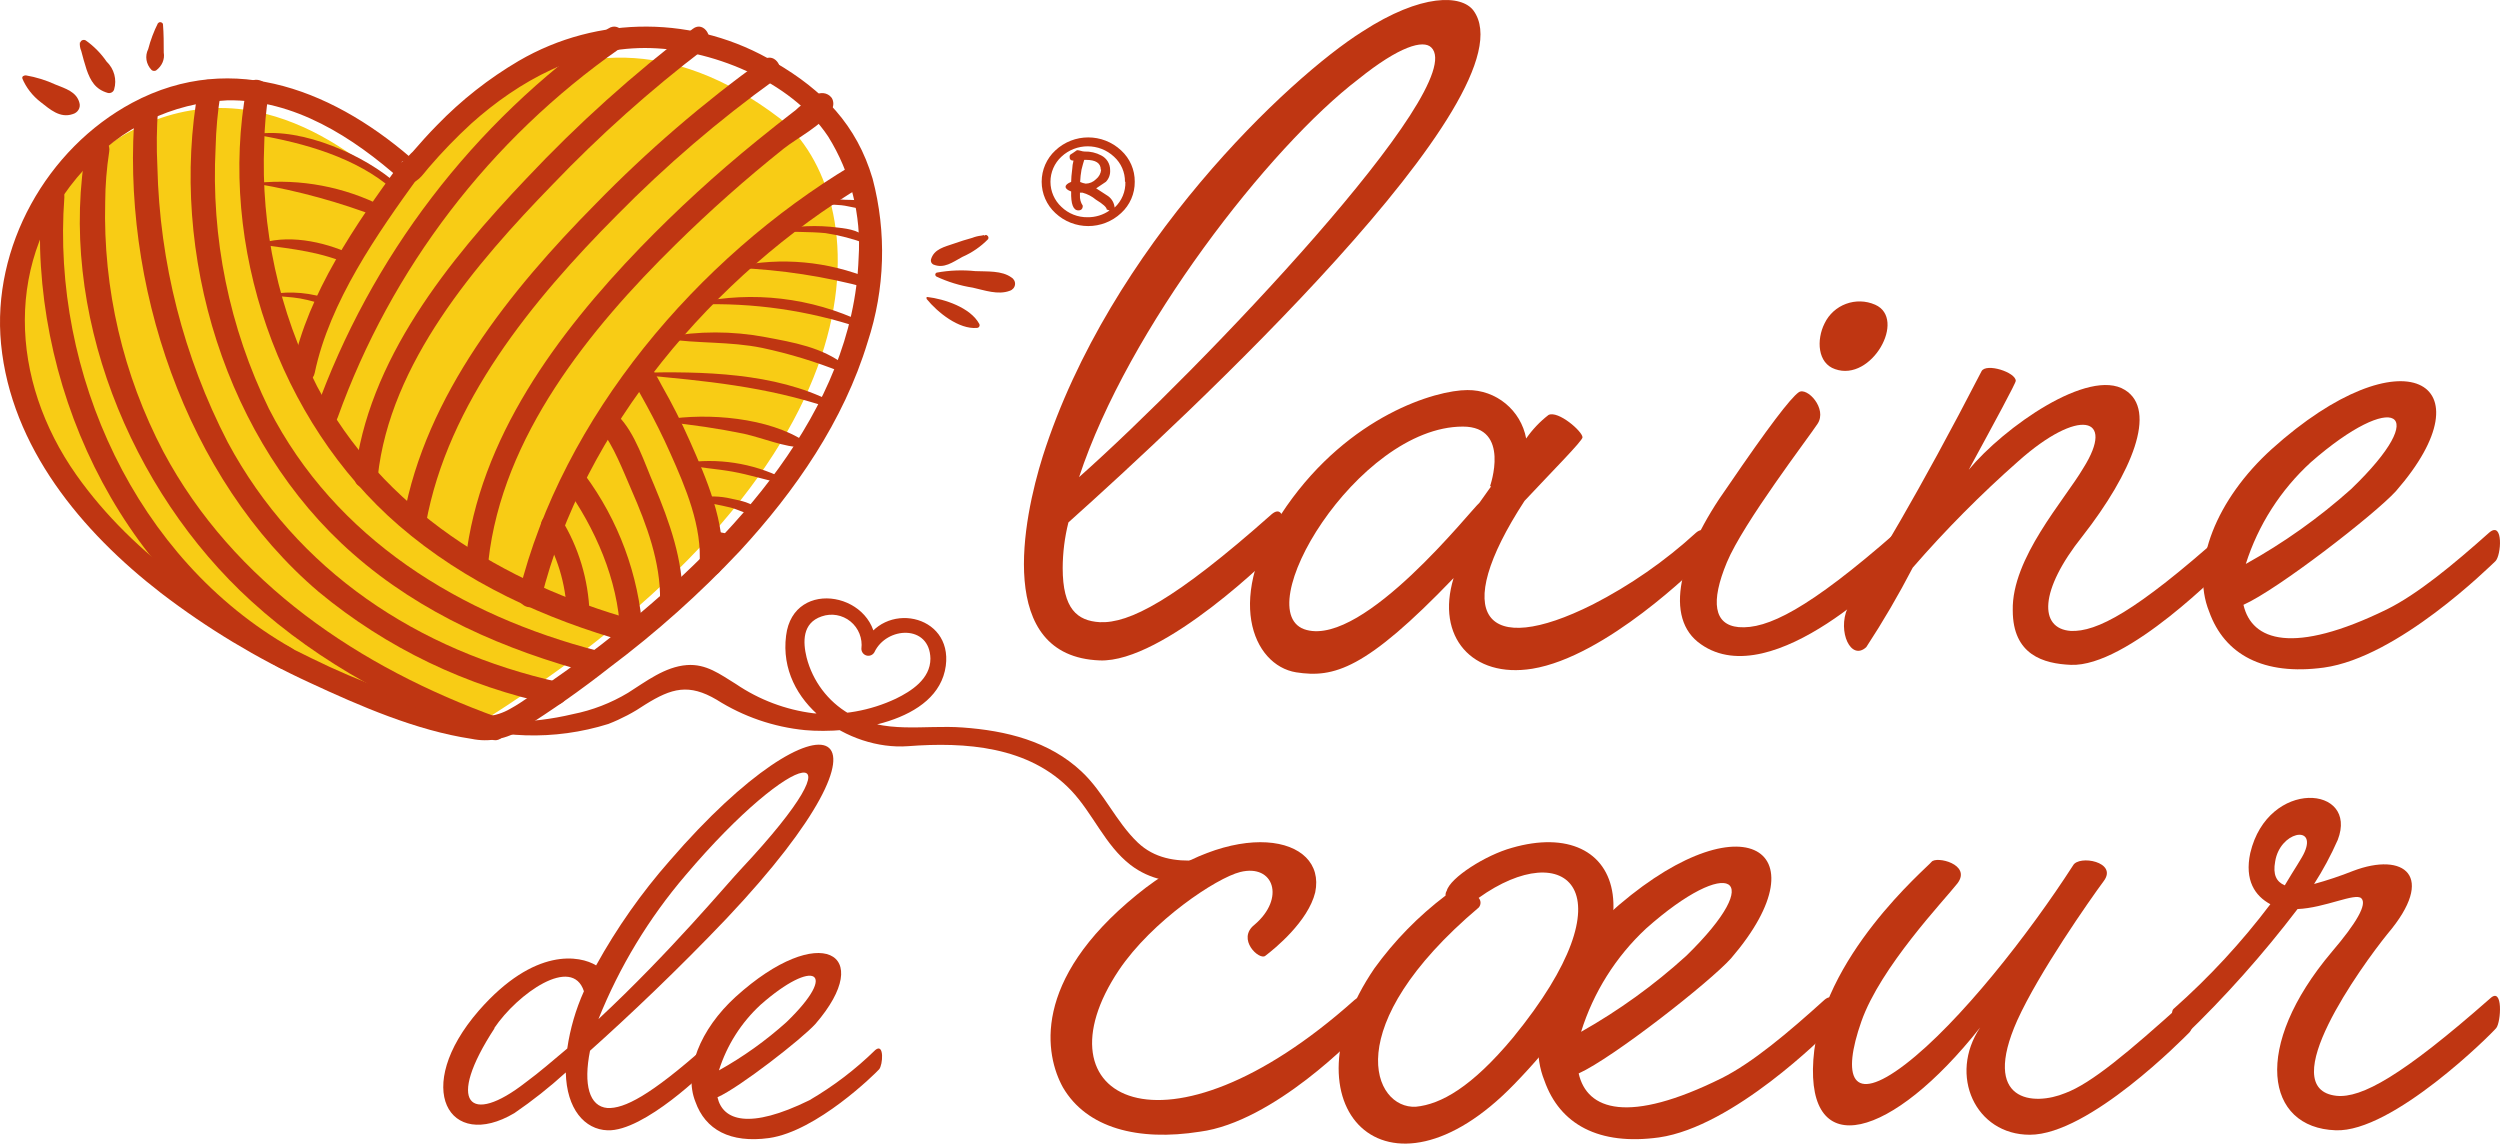 <?xml version="1.0" encoding="UTF-8"?> <svg xmlns="http://www.w3.org/2000/svg" xmlns:xlink="http://www.w3.org/1999/xlink" width="564px" height="258px" viewBox="0 0 564 258" version="1.1"><title>lainedecoeur</title><desc>Created with Sketch.</desc><g id="Page-1" stroke="none" stroke-width="1" fill="none" fill-rule="evenodd"><g id="lainedecoeur" fill-rule="nonzero"><path d="M88.593,42.398 C89.446,43.184 125.474,-11.896 176.04,26.789 C196.655,43.73 203.891,102.303 109.755,162.143 C105.23,164.719 95.392,160.789 91.042,159.523 C79.138,155.954 67.652,151.116 56.785,145.092 C31.382,131.229 3.005,107.412 2.022,76.018 C1.125,47.419 28.255,19.126 57.812,25.195 C69.53,27.596 79.871,34.473 88.593,42.398 Z" id="Path" fill="#F8CC15"></path><path d="M91.563,41.322 C94.027,41.672 95.269,39.486 96.687,37.847 C99.703,34.326 102.928,30.99 106.344,27.858 C117.158,18.174 130.631,10.874 145.39,10.83 C160.15,10.786 178.419,18.174 186.813,30.765 C191.932,38.954 194.343,48.554 193.702,58.197 C192.481,92.799 164.99,121.871 139.678,142.243 C134.424,146.484 128.996,150.484 123.437,154.331 C120.733,156.211 118.008,158.309 115.109,159.905 C111.841,161.804 107.915,162.194 104.339,160.976 C92.586,158.044 81.178,153.868 70.307,148.516 C50.25,138.833 30.258,125.609 17.221,107.138 C2.179,85.804 0.696,58.197 18.987,38.218 C27.201,28.83 38.875,23.202 51.318,22.633 C66.361,22.393 79.66,30.961 90.56,40.645 C93.046,42.831 96.73,39.202 94.245,36.951 C76.259,20.841 52.823,10.895 29.844,23.18 C10.528,33.541 -1.898,55.749 0.238,77.607 C2.506,100.887 18.442,119.969 36.319,133.784 C46.725,141.762 57.986,148.551 69.893,154.025 C81.186,159.271 93.874,164.801 106.366,166.681 C110.299,167.505 114.396,166.718 117.746,164.495 C124.589,160.212 131.197,155.564 137.542,150.571 C148.058,142.691 157.876,133.915 166.886,124.341 C179.422,110.767 190.344,94.985 195.751,77.127 C199.665,65.223 200.051,52.436 196.863,40.317 C193.287,28.207 185.701,20.382 174.866,14.087 C157.085,3.431 134.935,3.297 117.027,13.737 C110.253,17.717 104.049,22.6 98.583,28.251 C96.687,30.175 94.877,32.186 93.111,34.24 C92.526,34.759 92.012,35.355 91.585,36.011 C90.844,37.738 89.187,35.858 93.024,36.382 C89.732,35.858 88.337,40.885 91.563,41.322 Z" id="Path" fill="#BF3612"></path><path d="M55.606,19.86 C49.071,55.339 62.86,95.115 90.002,118.571 C104.858,131.401 122.917,139.67 141.716,144.907 C143.099,145.287 144.528,144.471 144.907,143.085 C145.286,141.699 144.472,140.268 143.088,139.888 C113.463,131.575 86.234,115.036 71.53,87.151 C62.894,70.228 58.788,51.35 59.614,32.363 C59.676,28.642 60.003,24.931 60.595,21.257 C61.205,17.984 56.238,16.587 55.584,19.882 L55.606,19.86 Z" id="Path" fill="#BF3612"></path><path d="M44.769,19.902 C37.986,57.104 50.94,99.82 79.629,124.927 C94.947,138.417 113.985,146.721 133.701,151.908 C134.6,152.153 135.563,151.902 136.225,151.249 C136.888,150.596 137.151,149.641 136.915,148.743 C136.678,147.845 135.979,147.14 135.08,146.895 C103.831,138.831 75.668,121.527 60.678,92.236 C51.715,73.903 47.573,53.603 48.643,33.24 C48.738,29.224 49.104,25.22 49.737,21.253 C50.328,17.984 45.36,16.589 44.704,19.88 L44.769,19.902 Z" id="Path" fill="#BF3612"></path><path d="M30.487,24.495 C27.062,63.584 41.788,107.974 71.94,133.561 C87.211,146.203 105.345,154.913 124.759,158.93 C128.01,159.65 129.406,154.568 126.134,153.913 C94.281,146.802 66.965,128.828 51.366,99.751 C41.426,80.501 36.002,59.241 35.505,37.583 C35.287,33.221 35.338,28.85 35.658,24.495 C35.941,21.157 30.749,21.179 30.465,24.495 L30.487,24.495 Z" id="Path" fill="#BF3612"></path><path d="M19.513,32.883 C12.733,69.988 29.376,110.739 56.691,135.622 C72.284,149.831 91.091,159.631 110.84,166.834 C113.989,167.969 115.367,162.949 112.217,161.814 C81.25,150.639 52.689,131.584 36.855,101.899 C27.748,84.542 23.232,65.151 23.734,45.564 C23.757,41.779 24.056,38 24.63,34.258 C25.221,30.984 20.256,29.587 19.6,32.883 L19.513,32.883 Z" id="Path" fill="#BF3612"></path><path d="M9.309,44.473 C6.221,85.987 26.457,129.813 63.075,150.646 C64.321,151.369 65.919,150.949 66.645,149.708 C67.37,148.467 66.949,146.875 65.703,146.152 C30.662,126.192 11.564,84.198 14.521,44.495 C14.762,41.157 9.55,41.179 9.309,44.495 L9.309,44.473 Z" id="Path" fill="#BF3612"></path><path d="M90.086,37.099 C80.373,50.474 69.435,66.195 66.061,82.727 C65.395,86.016 70.359,87.42 71.004,84.109 C74.356,68.081 85.1,52.754 94.512,39.752 C96.468,37.055 92.041,34.446 90.086,37.121 L90.086,37.099 Z" id="Path" fill="#BF3612"></path><path d="M137.188,6.456 C106.728,27.708 83.649,57.898 71.154,92.835 C70.063,95.995 75.084,97.368 76.175,94.208 C88.256,60.55 110.495,31.459 139.829,10.945 C142.579,9.071 139.982,4.56 137.209,6.456 L137.188,6.456 Z" id="Path" fill="#BF3612"></path><path d="M156.276,6.52 C142.87,16.693 130.336,27.966 118.803,40.221 C101.292,58.647 82.819,81.341 80.017,107.513 C79.667,110.84 84.876,110.818 85.226,107.513 C87.962,81.91 107.421,59.369 124.625,41.665 C135.237,30.578 146.698,20.335 158.902,11.028 C161.551,9.037 158.902,4.463 156.276,6.52 L156.276,6.52 Z" id="Path" fill="#BF3612"></path><path d="M172.201,13.431 C158.676,23.16 146.03,34.046 134.407,45.965 C115.127,65.459 96.044,89.14 91.049,116.745 C90.457,120.016 95.431,121.412 96.088,118.119 C101.039,90.84 120.188,67.639 139.228,48.494 C150.217,37.338 162.135,27.126 174.852,17.967 C177.569,16.048 174.962,11.534 172.223,13.475 L172.201,13.431 Z" id="Path" fill="#BF3612"></path><path d="M183.252,24.699 L183.252,24.699 L183.252,22.084 C183.817,21.103 182.861,22.432 182.405,22.629 C181.367,23.24 180.404,23.972 179.537,24.808 C176.56,27.097 173.627,29.408 170.716,31.784 C161.5,39.269 152.737,47.298 144.472,55.829 C125.767,75.23 108.104,98.904 105.019,126.523 C104.65,129.837 109.82,129.815 110.189,126.523 C113.318,98.424 133.045,74.205 152.424,55.153 C160.162,47.533 168.292,40.322 176.778,33.55 C179.863,31.087 185.663,28.209 187.64,24.699 C188.12,23.894 188.12,22.889 187.64,22.084 L187.64,22.084 C185.642,19.468 181.123,22.084 183.165,24.699 L183.252,24.699 Z" id="Path" fill="#BF3612"></path><path d="M192.112,37.354 C157.401,58.169 126.898,94.023 117.093,133.714 C116.715,135.098 117.526,136.528 118.904,136.907 C120.282,137.286 121.705,136.471 122.082,135.087 C131.563,96.682 161.089,61.983 194.715,41.844 C195.949,41.121 196.367,39.531 195.648,38.291 C194.929,37.051 193.346,36.631 192.112,37.354 Z" id="Path" fill="#BF3612"></path><path d="M61.212,66.619 C63.389,66.955 65.566,66.955 67.744,67.339 C69.921,67.723 72.098,68.444 74.275,68.996 C74.593,69.034 74.889,68.814 74.976,68.475 C75.062,68.135 74.913,67.777 74.623,67.627 C70.264,66.027 65.621,65.599 61.082,66.379 C60.973,66.379 60.973,66.619 61.082,66.643 L61.212,66.619 Z" id="Path" fill="#BF3612"></path><path d="M59.207,55.24 C66.345,56.223 72.424,56.808 79.165,59.798 L79.782,57.707 C79.006,57.794 78.223,57.794 77.447,57.707 C76.808,57.707 76.764,58.439 77.161,58.732 C77.735,59.245 78.419,59.637 79.165,59.881 C80.553,60.488 81.787,58.606 80.377,57.895 C74.231,54.822 66.036,52.815 59.207,54.781 C58.965,54.781 58.899,55.261 59.207,55.303 L59.207,55.24 Z" id="Path" fill="#BF3612"></path><path d="M58.095,41.486 C67.416,43.089 76.562,45.606 85.408,49 L85.408,46.561 L84.782,46.561 C84.534,46.628 84.331,46.809 84.234,47.051 C84.137,47.292 84.156,47.566 84.286,47.792 L84.674,48.319 C85.99,50.143 88.04,47.44 86.378,46.583 C77.643,42.141 67.857,40.291 58.139,41.244 C57.988,41.244 57.923,41.486 58.139,41.53 L58.095,41.486 Z" id="Path" fill="#BF3612"></path><path d="M58.083,30.451 C68.56,32.247 80.41,35.547 88.672,42.799 C89.403,43.45 90.488,42.372 89.757,41.698 C82.359,34.963 68.161,28.789 58.083,30.204 C57.972,30.204 57.972,30.428 58.083,30.451 Z" id="Path" fill="#BF3612"></path><path d="M122.2,119.663 C125.69,125.254 127.655,131.713 127.89,138.361 C127.89,139.818 129.034,141 130.445,141 C131.856,141 133,139.818 133,138.361 C132.755,130.772 130.529,123.392 126.559,117.002 C125.766,115.967 124.355,115.696 123.255,116.367 C122.155,117.039 121.705,118.447 122.2,119.663 Z" id="Path" fill="#BF3612"></path><path d="M127.506,109.691 C134.271,119.143 139.409,130.797 139.901,142.515 C140.03,145.817 145.147,145.839 144.997,142.515 C144.093,129.691 139.552,117.399 131.916,107.101 C130.01,104.447 125.493,107.101 127.506,109.691 L127.506,109.691 Z" id="Path" fill="#BF3612"></path><path d="M135.742,97.427 C138.114,99.806 140.85,106.857 142.495,110.62 C145.872,118.341 149.056,126.862 148.907,135.426 C148.907,136.848 150.046,138 151.45,138 C152.855,138 153.993,136.848 153.993,135.426 C154.164,126.429 151.001,117.649 147.582,109.474 C145.445,104.608 143.307,97.622 139.396,93.772 C138.399,92.751 136.772,92.741 135.763,93.751 C134.754,94.76 134.744,96.406 135.742,97.427 L135.742,97.427 Z" id="Path" fill="#BF3612"></path><path d="M143.286,86.85 C143.286,86.85 145.432,90.591 145.905,91.521 C147.793,94.981 149.553,98.506 151.163,102.117 C154.619,109.837 158.504,118.877 157.795,127.527 C157.516,130.835 162.646,130.814 162.904,127.527 C163.698,117.925 159.427,108.064 155.585,99.414 C153.714,95.193 151.629,91.072 149.339,87.066 C148.523,85.639 147.45,83.066 145.883,82.287 C142.943,80.838 140.345,85.271 143.307,86.742 L143.286,86.85 Z" id="Path" fill="#BF3612"></path><path d="M175,52.127 C178.737,52.401 182.496,52.232 186.233,52.592 C189.362,53.071 192.432,53.872 195.394,54.98 C195.574,55.034 195.769,54.976 195.89,54.834 C196.011,54.691 196.034,54.491 195.949,54.325 C194.454,52.084 191.678,51.64 189.052,51.345 C184.368,50.735 179.614,50.935 175,51.936 L175,52.127 Z" id="Path" fill="#BF3612"></path><path d="M166.225,60.442 C176.213,60.845 186.131,62.369 195.812,64.988 C196.331,65.069 196.826,64.729 196.964,64.195 C197.101,63.661 196.838,63.104 196.351,62.897 C186.744,58.929 176.253,57.966 166.139,60.124 C165.923,60.124 165.988,60.488 166.139,60.488 L166.225,60.442 Z" id="Path" fill="#BF3612"></path><path d="M157.396,68.697 C169.855,68.238 182.295,70.022 194.119,73.963 C194.868,74.226 195.374,73.019 194.648,72.69 C183.004,67.137 169.839,65.593 157.22,68.302 C157.099,68.302 157,68.4 157,68.521 C157,68.643 157.099,68.741 157.22,68.741 L157.396,68.697 Z" id="Path" fill="#BF3612"></path><path d="M150.175,76.438 C157.406,77.549 164.637,76.993 171.934,78.483 C178.057,79.787 184.061,81.617 189.879,83.951 C190.668,84.263 191.413,82.996 190.734,82.462 C185.519,78.327 178.967,77.238 172.591,76.038 C165.181,74.654 157.585,74.654 150.175,76.038 C150.078,76.038 150,76.117 150,76.215 C150,76.314 150.078,76.393 150.175,76.393 L150.175,76.438 Z" id="Path" fill="#BF3612"></path><path d="M144.242,84.566 C159.1,85.896 172.9,87.225 187.03,91.962 C187.868,92.232 188.397,91.006 187.625,90.611 C174.773,84.047 158.483,83.756 144.242,84.089 C144.109,84.089 144,84.191 144,84.317 C144,84.443 144.109,84.546 144.242,84.546 L144.242,84.566 Z" id="Path" fill="#BF3612"></path><path d="M150.344,95.238 C156.218,95.801 162.061,96.676 167.85,97.859 C172.33,98.876 176.766,100.842 181.332,101 C181.635,100.989 181.896,100.772 181.976,100.467 C182.055,100.161 181.935,99.837 181.678,99.667 C173.455,94.176 159.67,93.091 150.214,94.65 C149.867,94.65 149.997,95.192 150.214,95.238 L150.344,95.238 Z" id="Path" fill="#BF3612"></path><path d="M154.178,104.818 C157.825,105.535 161.539,105.737 165.297,106.41 C169.055,107.083 172.569,108.25 176.26,108.99 C176.861,109.102 177.328,108.25 176.705,107.913 C169.727,104.452 161.86,103.246 154.178,104.459 C154.08,104.459 154,104.539 154,104.638 C154,104.737 154.08,104.818 154.178,104.818 L154.178,104.818 Z" id="Path" fill="#BF3612"></path><path d="M157.222,112.741 C159.682,113.552 162.341,113.873 164.845,114.513 C166.685,114.983 168.635,116.222 170.541,115.965 C170.728,115.912 170.88,115.779 170.953,115.604 C171.026,115.43 171.013,115.233 170.918,115.069 C169.787,113.36 166.928,112.933 165,112.506 C162.453,111.895 159.796,111.837 157.222,112.335 C157.099,112.335 157,112.431 157,112.549 C157,112.667 157.099,112.762 157.222,112.762 L157.222,112.741 Z" id="Path" fill="#BF3612"></path><path d="M165,122.24 C165.133,122.24 165.24,122.133 165.24,122 C165.24,121.867 165.133,121.76 165,121.76 C164.867,121.76 164.76,121.867 164.76,122 C164.76,122.133 164.867,122.24 165,122.24 Z" id="Path" fill="#BF3612"></path><path d="M160.185,121.088 C160.428,121.168 160.658,121.287 160.868,121.441 C161.285,121.625 161.712,121.782 162.146,121.911 C163.315,122.335 164.483,123.417 165.717,122.829 C165.938,122.69 166.046,122.411 165.981,122.147 C165.651,120.641 163.557,120.264 162.323,120.053 C161.553,119.899 160.757,120.086 160.119,120.57 C160.023,120.637 159.979,120.762 160.009,120.88 C160.039,120.998 160.137,121.082 160.251,121.088 L160.185,121.088 Z" id="Path" fill="#BF3612"></path><path d="M184.034,45.873 C185.942,46.186 187.917,46.108 189.848,46.304 C191.779,46.499 193.907,47.4 195.684,46.793 C195.832,46.749 195.945,46.642 195.985,46.508 C196.024,46.374 195.986,46.231 195.881,46.127 C194.609,44.992 192.371,45.129 190.682,45.071 C188.468,44.883 186.236,45.069 184.099,45.619 C183.99,45.619 183.946,45.834 184.099,45.873 L184.034,45.873 Z" id="Path" fill="#BF3612"></path><path d="M100.154,162.21 C112.044,166.732 125.093,167.126 137.231,163.33 C140.171,162.188 142.973,160.714 145.584,158.938 C151.539,155.226 155.421,154.171 161.68,157.861 C167.7,161.671 174.517,164.017 181.593,164.714 C191.516,165.637 211.625,163.133 213.37,150.218 C214.94,138.423 199.084,135.392 194.657,145.693 L197.58,146.484 C198.408,133.833 178.976,129.989 177.34,143.409 C175.399,158.586 191.386,169.327 204.842,168.338 C217.798,167.35 232.127,168.338 241.636,178.31 C246.565,183.493 249.291,190.676 255.027,195.112 C263.904,201.965 276.488,198.627 285.43,193.773 C286.63,193.114 285.736,191.576 284.58,191.708 C275.703,193.136 264.144,197.177 256.685,190.083 C251.756,185.382 249.03,178.771 244.013,174.071 C236.685,167.174 226.936,164.824 217.165,164.121 C208.441,163.484 199.542,165.703 191.516,161.002 C186.772,158.229 183.331,153.656 181.964,148.307 C181.135,144.881 180.939,140.554 185.366,139.06 C187.584,138.28 190.046,138.712 191.872,140.202 C193.697,141.692 194.627,144.027 194.33,146.374 C194.336,147.085 194.811,147.704 195.493,147.888 C196.174,148.073 196.894,147.777 197.252,147.165 C199.979,141.3 209.771,140.817 209.902,148.593 C209.902,153.205 205.54,155.95 202.116,157.62 C196.305,160.355 189.879,161.492 183.49,160.914 C177.241,160.129 171.263,157.872 166.042,154.325 C162.465,152.129 159.347,149.713 154.941,150.042 C150.012,150.416 145.715,153.754 141.68,156.302 C137.834,158.612 133.621,160.24 129.227,161.112 C119.757,163.366 109.909,163.471 100.394,161.42 C100.22,161.409 100.061,161.522 100.014,161.691 C99.967,161.861 100.043,162.04 100.198,162.122 L100.154,162.21 Z" id="Path" fill="#BF3612"></path><path d="M5,17.623 C5.879,19.747 7.332,21.622 9.219,23.068 C11.25,24.647 13.526,26.725 16.383,25.749 C17.553,25.436 18.238,24.308 17.923,23.213 C17.276,20.699 14.776,19.992 12.522,19.078 C10.404,18.1 8.15,17.401 5.826,17 C5.402,17 4.866,17.249 5.067,17.707 L5,17.623 Z" id="Path" fill="#BF3612"></path><path d="M18.48,10.288 L18.765,10.078 L18.021,9.531 C17.952,10.197 18.057,10.869 18.327,11.486 C18.677,12.873 19.071,14.239 19.53,15.69 C20.428,18.254 21.522,20.166 24.323,20.965 C24.937,21.114 25.565,20.771 25.745,20.187 C26.409,17.944 25.755,15.531 24.038,13.882 C22.776,12.037 21.184,10.421 19.334,9.111 C19,8.925 18.579,8.977 18.305,9.237 C18.042,9.552 18.108,9.741 18.196,10.141 C18.217,10.218 18.276,10.281 18.354,10.31 C18.432,10.339 18.519,10.331 18.59,10.288 L18.48,10.288 Z" id="Path" fill="#BF3612"></path><path d="M35.667,5.16 C34.707,7.068 33.96,9.05 33.435,11.08 C32.649,12.651 32.942,14.469 34.195,15.795 C34.464,16.022 34.876,16.065 35.201,15.901 C36.55,14.904 37.208,13.377 36.942,11.862 C36.942,9.748 36.942,7.634 36.77,5.519 C36.77,5.054 35.936,4.758 35.667,5.265 L35.667,5.16 Z" id="Path" fill="#BF3612"></path><path d="M222.051,53.282 C222.051,53.069 222.007,52.991 221.919,53.048 L221.392,53.154 C220.683,53.231 219.988,53.403 219.327,53.664 C217.966,54.047 216.604,54.45 215.264,54.939 C213.068,55.704 210.718,56.172 210.037,58.509 C209.912,58.954 210.11,59.424 210.52,59.657 C212.958,60.698 214.913,59.147 217.109,57.957 C219.293,57.003 221.262,55.646 222.907,53.962 C222.996,53.821 223.022,53.652 222.981,53.492 C222.94,53.333 222.834,53.195 222.688,53.112 C222.446,52.963 222.424,52.963 222.139,53.112 C221.853,53.26 222.007,53.367 222.139,53.388 L222.051,53.282 Z" id="Path" fill="#BF3612"></path><path d="M211.186,62.358 C213.797,63.591 216.587,64.446 219.463,64.895 C222.105,65.482 225.165,66.593 227.785,65.608 C228.429,65.408 228.895,64.874 228.985,64.234 C229.074,63.595 228.77,62.963 228.203,62.61 C226.002,60.996 222.7,61.289 220.014,61.163 C217.121,60.864 214.198,60.977 211.34,61.499 C211.158,61.559 211.027,61.713 211.004,61.896 C210.98,62.078 211.068,62.258 211.23,62.358 L211.186,62.358 Z" id="Path" fill="#BF3612"></path><path d="M209.056,67.456 C211.54,70.499 216.316,74.345 220.406,73.975 C220.619,73.973 220.815,73.857 220.921,73.669 C221.027,73.481 221.026,73.25 220.92,73.063 C218.928,69.39 213.082,67.456 209.206,67 C208.992,67 208.949,67.239 209.056,67.369 L209.056,67.456 Z" id="Path" fill="#BF3612"></path><path d="M239.743,128.162 C239.743,137.378 243.026,140.058 248.102,140.363 C254.667,140.668 264.82,135.613 286.921,115.982 C290.51,113.019 289.897,121.93 288.716,123.412 C287.534,124.893 262.457,149.557 248.102,148.99 C224.513,148.097 230.772,117.181 235.258,102.91 C250.313,55.609 290.904,17.459 307.337,7.132 C320.773,-1.583 329.745,-1.191 332.414,2.382 C346.156,21.12 266.768,94.849 241.035,117.856 C240.188,121.227 239.754,124.687 239.743,128.162 L239.743,128.162 Z M322.896,10.705 C321.101,8.919 315.718,10.4 306.462,17.852 C286.462,33.103 254.492,74.041 243.442,107.638 C270.597,83.541 331.824,19.333 322.896,10.705 Z" id="Shape" fill="#BF3612"></path><path d="M345.678,150.868 C332.158,153.053 323.872,143.701 327.928,130.415 C308.042,151.131 300.89,152.988 292.407,151.677 C282.595,150.082 275.966,134.676 290.227,114.223 C304.488,93.77 323.894,88.001 331.046,88.001 C337.527,87.934 343.118,92.542 344.304,98.927 C345.702,96.909 347.401,95.118 349.341,93.617 C351.521,92.546 357.016,97.331 357.016,98.664 C357.016,99.451 350.126,106.378 343.933,112.999 C326.969,139.025 334.928,148.596 359.306,136.381 C367.77,132.044 375.617,126.591 382.637,120.167 C385.821,117.501 385.276,125.477 383.967,126.722 C382.659,127.968 362.38,148.137 345.678,150.868 Z M336.41,109.7 L336.149,109.7 C336.149,109.7 340.902,96.239 330.021,96.239 C306.167,96.239 281.003,138.566 294.784,142.128 C307.867,145.58 331.853,115.031 333.75,113.436 L336.41,109.7 Z" id="Shape" fill="#BF3612"></path><path d="M392.242,141.48 C398.62,142.002 407.905,137.52 427.828,120.049 C430.755,117.395 430.209,125.336 429.16,126.576 C428.112,127.817 399.953,156.732 383.744,145.353 C375.246,139.522 378.697,125.249 389.86,109.649 C398.883,96.421 403.929,89.807 405.786,88.501 C407.643,87.196 412.339,92.2 410.024,95.638 C408.101,98.597 393.29,117.939 389.576,126.881 C385.863,135.823 386.649,140.958 392.242,141.48 Z M423.044,68.746 C418.716,66.839 413.651,68.711 411.618,72.966 C409.762,76.665 410.024,81.952 414,83.279 C422.235,86.217 430.209,71.922 423.044,68.746 L423.044,68.746 Z" id="Shape" fill="#BF3612"></path><path d="M479.373,87.967 C486.794,92.519 480.967,106.684 469.814,120.958 C459.993,133.253 459.993,141.809 467.151,142.337 C472.979,142.601 481.752,138.07 501.635,120.342 C504.822,117.659 504.276,125.687 502.967,126.941 C501.657,128.194 479.963,150.519 467.173,149.991 C461.062,149.727 454.078,147.791 454.078,137.696 C453.816,125.929 465.754,112.82 469.989,105.606 C477.409,93.839 468.919,91.97 455.387,104 C446.905,111.475 438.928,119.514 431.511,128.062 C428.323,134.213 424.827,140.196 421.035,145.988 C417.586,149.199 414.487,142.513 416.8,137.19 C422.911,127.556 432.711,111.523 447.05,83.722 C448.12,81.852 454.755,83.986 454.755,85.921 C454.755,86.449 449.975,95.269 444.147,105.98 C452.048,96.412 471.233,82.886 479.373,87.967 Z" id="Path" fill="#BF3612"></path><path d="M561.613,120.111 C564.817,117.464 564.291,125.382 562.952,126.618 C561.613,127.855 541.003,148.31 524.256,150.609 C510.647,152.453 501.846,147.702 498.378,137.963 C494.12,127.421 499.98,112.649 512.513,101.304 C542.122,74.667 562.14,86.012 540.52,110.805 C535.735,116.054 513.852,133.017 506.126,136.444 C507.992,144.622 517.342,147.789 538.413,137.507 C545.349,134.08 553.338,127.486 561.613,120.111 Z M530.401,110.35 C549.08,92.411 540.015,87.942 521.337,104.276 C514.503,110.531 509.441,118.442 506.653,127.225 C515.181,122.493 523.146,116.832 530.401,110.35 L530.401,110.35 Z" id="Shape" fill="#BF3612"></path><path d="M256.455,201.867 C278.286,184.03 299.397,188.357 296.712,201.318 C295.097,207.908 287.587,214.015 285.447,215.641 C284.115,216.717 278.898,211.862 283.024,208.611 C290.01,202.68 287.39,194.837 279.793,196.727 C274.422,198.067 259.926,207.71 252.416,218.87 C233.096,247.757 262.612,263.969 305.554,225.614 C308.785,222.912 308.239,231.018 307.169,232.358 C306.099,233.698 287.303,253.161 270.667,255.314 C256.717,257.51 245.168,254.501 239.798,245.318 C235.781,238.069 232.572,221.308 256.455,201.867 Z" id="Path" fill="#BF3612"></path><path d="M341.087,191.269 C366.232,184 376.39,208.783 341.631,244.578 C312.745,274.462 288.949,249.417 310.07,218.46 C314.582,212.216 319.992,206.682 326.122,202.04 C326.082,201.663 326.174,201.283 326.383,200.967 C327.166,197.99 335.193,192.889 341.087,191.269 Z M333.605,204.733 C301.782,231.661 309.809,250.227 319.423,249.679 C325.035,249.132 331.995,245.301 341.348,234.07 C368.625,200.683 353.116,188.576 333.583,202.566 C334.14,203.176 334.15,204.111 333.605,204.733 L333.605,204.733 Z" id="Shape" fill="#BF3612"></path><path d="M411.618,225.549 C414.827,222.871 414.285,230.906 412.941,232.235 C411.597,233.563 391.083,254.185 374.278,256.602 C360.682,258.475 351.879,253.662 348.409,243.754 C344.072,233.04 350.014,218.058 362.547,206.539 C392.146,179.493 412.139,191.013 390.541,216.186 C385.749,221.543 363.87,238.68 356.15,242.165 C358.015,250.461 367.339,253.684 388.416,243.232 C395.355,239.747 403.335,233.04 411.618,225.549 Z M380.415,215.641 C399.085,197.436 390.021,192.885 371.351,209.479 C364.529,215.832 359.476,223.863 356.692,232.779 C365.21,227.971 373.167,222.223 380.415,215.641 L380.415,215.641 Z" id="Shape" fill="#BF3612"></path><path d="M446.719,231.81 C426.712,257.094 407.508,262.19 409.092,239.071 C410.676,215.953 434.697,195.787 435.76,194.431 C436.824,193.075 444.831,194.978 441.619,199.265 C438.69,203.027 424.26,218.096 419.92,230.454 C415.58,242.811 417.511,249.548 429.793,240.143 C442.075,230.738 457.807,210.573 467.68,195.241 C469.004,192.813 477.814,194.431 474.624,198.74 C471.434,203.049 459.955,219.453 455.095,230.191 C446.827,248.739 458.827,249.548 465.944,246.595 C471.803,244.408 480.092,237.453 492.613,226.167 C495.825,223.477 495.282,231.548 493.958,232.882 C492.635,234.216 471.282,256 457.937,256 C445.655,256.022 439.514,242.571 446.719,231.81 Z" id="Path" fill="#BF3612"></path><path d="M526.067,214.732 C531.66,208.183 534.066,203.991 532.722,202.659 C531.378,201.327 524.463,204.842 518.327,205.082 C510.543,215.298 501.991,224.896 492.746,233.791 C490.882,235.407 489.277,228.421 490.34,227.613 C498.387,220.491 505.707,212.578 512.192,203.991 C508.723,202.113 506.339,198.62 507.661,192.442 C511.65,175.544 532.18,177.159 527.389,189.494 C525.869,192.939 524.086,196.26 522.056,199.428 C525.042,198.609 527.98,197.625 530.858,196.481 C542.326,192.114 549.784,197.55 538.597,210.715 C532.744,217.963 512.756,245.646 527.129,247.218 C532.722,247.764 541.784,242.852 561.816,225.211 C564.742,222.526 564.222,230.582 563.16,231.914 C562.098,233.246 539.703,255.536 526.912,254.99 C511.13,254.444 507.943,236.193 526.067,214.732 Z M519.932,192.18 C522.598,186.001 514.338,187.617 513.276,194.363 C512.734,197.31 513.536,198.926 515.444,199.734 C517.525,196.197 519.39,193.511 519.932,192.18 Z" id="Shape" fill="#BF3612"></path><path d="M133.109,237.046 C131.579,244.704 132.934,249.62 137.042,249.968 C140.801,250.142 146.615,247.249 159.246,236.024 C161.301,234.327 160.951,239.417 160.274,240.374 C159.596,241.332 145.238,255.342 137.042,254.994 C131.928,254.82 127.82,250.229 127.645,241.941 C123.995,245.265 120.117,248.332 116.04,251.121 C101.354,259.823 92.809,245.509 108.02,227.996 C120.652,213.551 130.901,215.596 134.485,217.793 C139.153,209.335 144.73,201.406 151.117,194.146 C186.084,153.682 206.78,161.84 163.923,207.199 C152.996,218.685 141.85,229.236 133.109,237.046 Z M111.582,231.955 C100.48,248.946 105.944,254.058 118.575,244.203 C121.81,241.832 124.891,239.113 127.973,236.546 C128.621,232.086 129.886,227.738 131.732,223.623 C129.087,215.465 116.783,224.124 111.495,231.955 L111.582,231.955 Z M167.158,196.082 C195.853,165.473 179.462,168.214 154.679,197.431 C146.392,207.121 139.749,218.091 135.01,229.91 C151.27,214.769 164.098,199.302 167.158,196.082 Z" id="Shape" fill="#BF3612"></path><path d="M197.471,236.879 C199.531,235.178 199.181,240.281 198.326,241.24 C197.471,242.2 184.279,255.218 173.498,256.745 C164.732,257.944 159.122,254.869 156.887,248.567 C154.147,241.742 157.917,232.213 165.959,224.886 C184.959,207.681 197.8,215.008 183.95,231.013 C180.861,234.415 166.836,245.34 161.861,247.542 C163.066,252.82 169.049,254.869 182.592,248.218 C188.003,245.064 193.001,241.256 197.471,236.879 Z M177.442,230.577 C189.429,218.998 183.6,216.098 171.613,226.652 C167.227,230.693 163.979,235.805 162.19,241.48 C167.666,238.423 172.782,234.766 177.442,230.577 L177.442,230.577 Z" id="Shape" fill="#BF3612"></path><path d="M255.999,41.011 C256.026,43.69 254.911,46.253 252.936,48.058 C248.757,51.981 242.26,51.981 238.081,48.058 C236.117,46.239 235,43.68 235,41 C235,38.32 236.117,35.761 238.081,33.942 C242.26,30.019 248.757,30.019 252.936,33.942 C254.915,35.754 256.029,38.325 255.999,41.011 L255.999,41.011 Z M253.795,41.011 C253.819,38.858 252.92,36.799 251.327,35.356 C247.982,32.227 242.792,32.227 239.448,35.356 C237.877,36.815 236.984,38.864 236.984,41.011 C236.984,43.158 237.877,45.207 239.448,46.666 C241.036,48.204 243.169,49.046 245.376,49.008 C247.14,49.027 248.866,48.494 250.313,47.484 L249.674,47.263 C249.674,46.777 248.866,46.041 247.25,45.054 C246.363,44.309 245.325,43.766 244.208,43.463 L243.635,43.463 L243.635,44.038 C243.579,44.875 243.804,45.707 244.274,46.401 C244.274,47.108 243.944,47.462 243.282,47.462 C242.122,47.462 241.578,46.041 241.652,43.198 L241.652,43.198 C240.814,42.889 240.395,42.535 240.395,42.138 C240.395,41.74 240.814,41.372 241.652,41.033 C241.652,40.326 241.74,39.288 241.916,37.918 C241.916,37.535 242.004,36.976 242.18,36.239 C241.585,36.239 241.299,35.952 241.299,35.4 C241.299,34.848 241.519,34.87 241.982,34.56 L242.974,33.876 C243.266,33.89 243.555,33.942 243.833,34.03 C244.098,34.116 244.372,34.168 244.649,34.185 C245.968,34.143 247.275,34.447 248.44,35.068 C249.687,35.696 250.467,36.983 250.445,38.382 C250.514,39.353 250.17,40.308 249.498,41.011 L247.294,42.491 C248.175,43.08 249.072,43.662 249.983,44.236 C250.824,44.844 251.362,45.786 251.459,46.821 C253.073,45.33 253.958,43.209 253.884,41.011 L253.795,41.011 Z M248.33,38.272 C248.33,36.799 247.206,36.063 244.958,36.063 L244.605,36.063 C244.429,36.593 244.223,37.329 243.988,38.272 C243.821,39.191 243.718,40.121 243.679,41.055 C244.08,41.233 244.503,41.359 244.935,41.431 C245.817,41.411 246.655,41.046 247.272,40.415 C247.934,39.891 248.349,39.114 248.418,38.272 L248.33,38.272 Z" id="Shape" fill="#BF3612"></path></g></g></svg> 